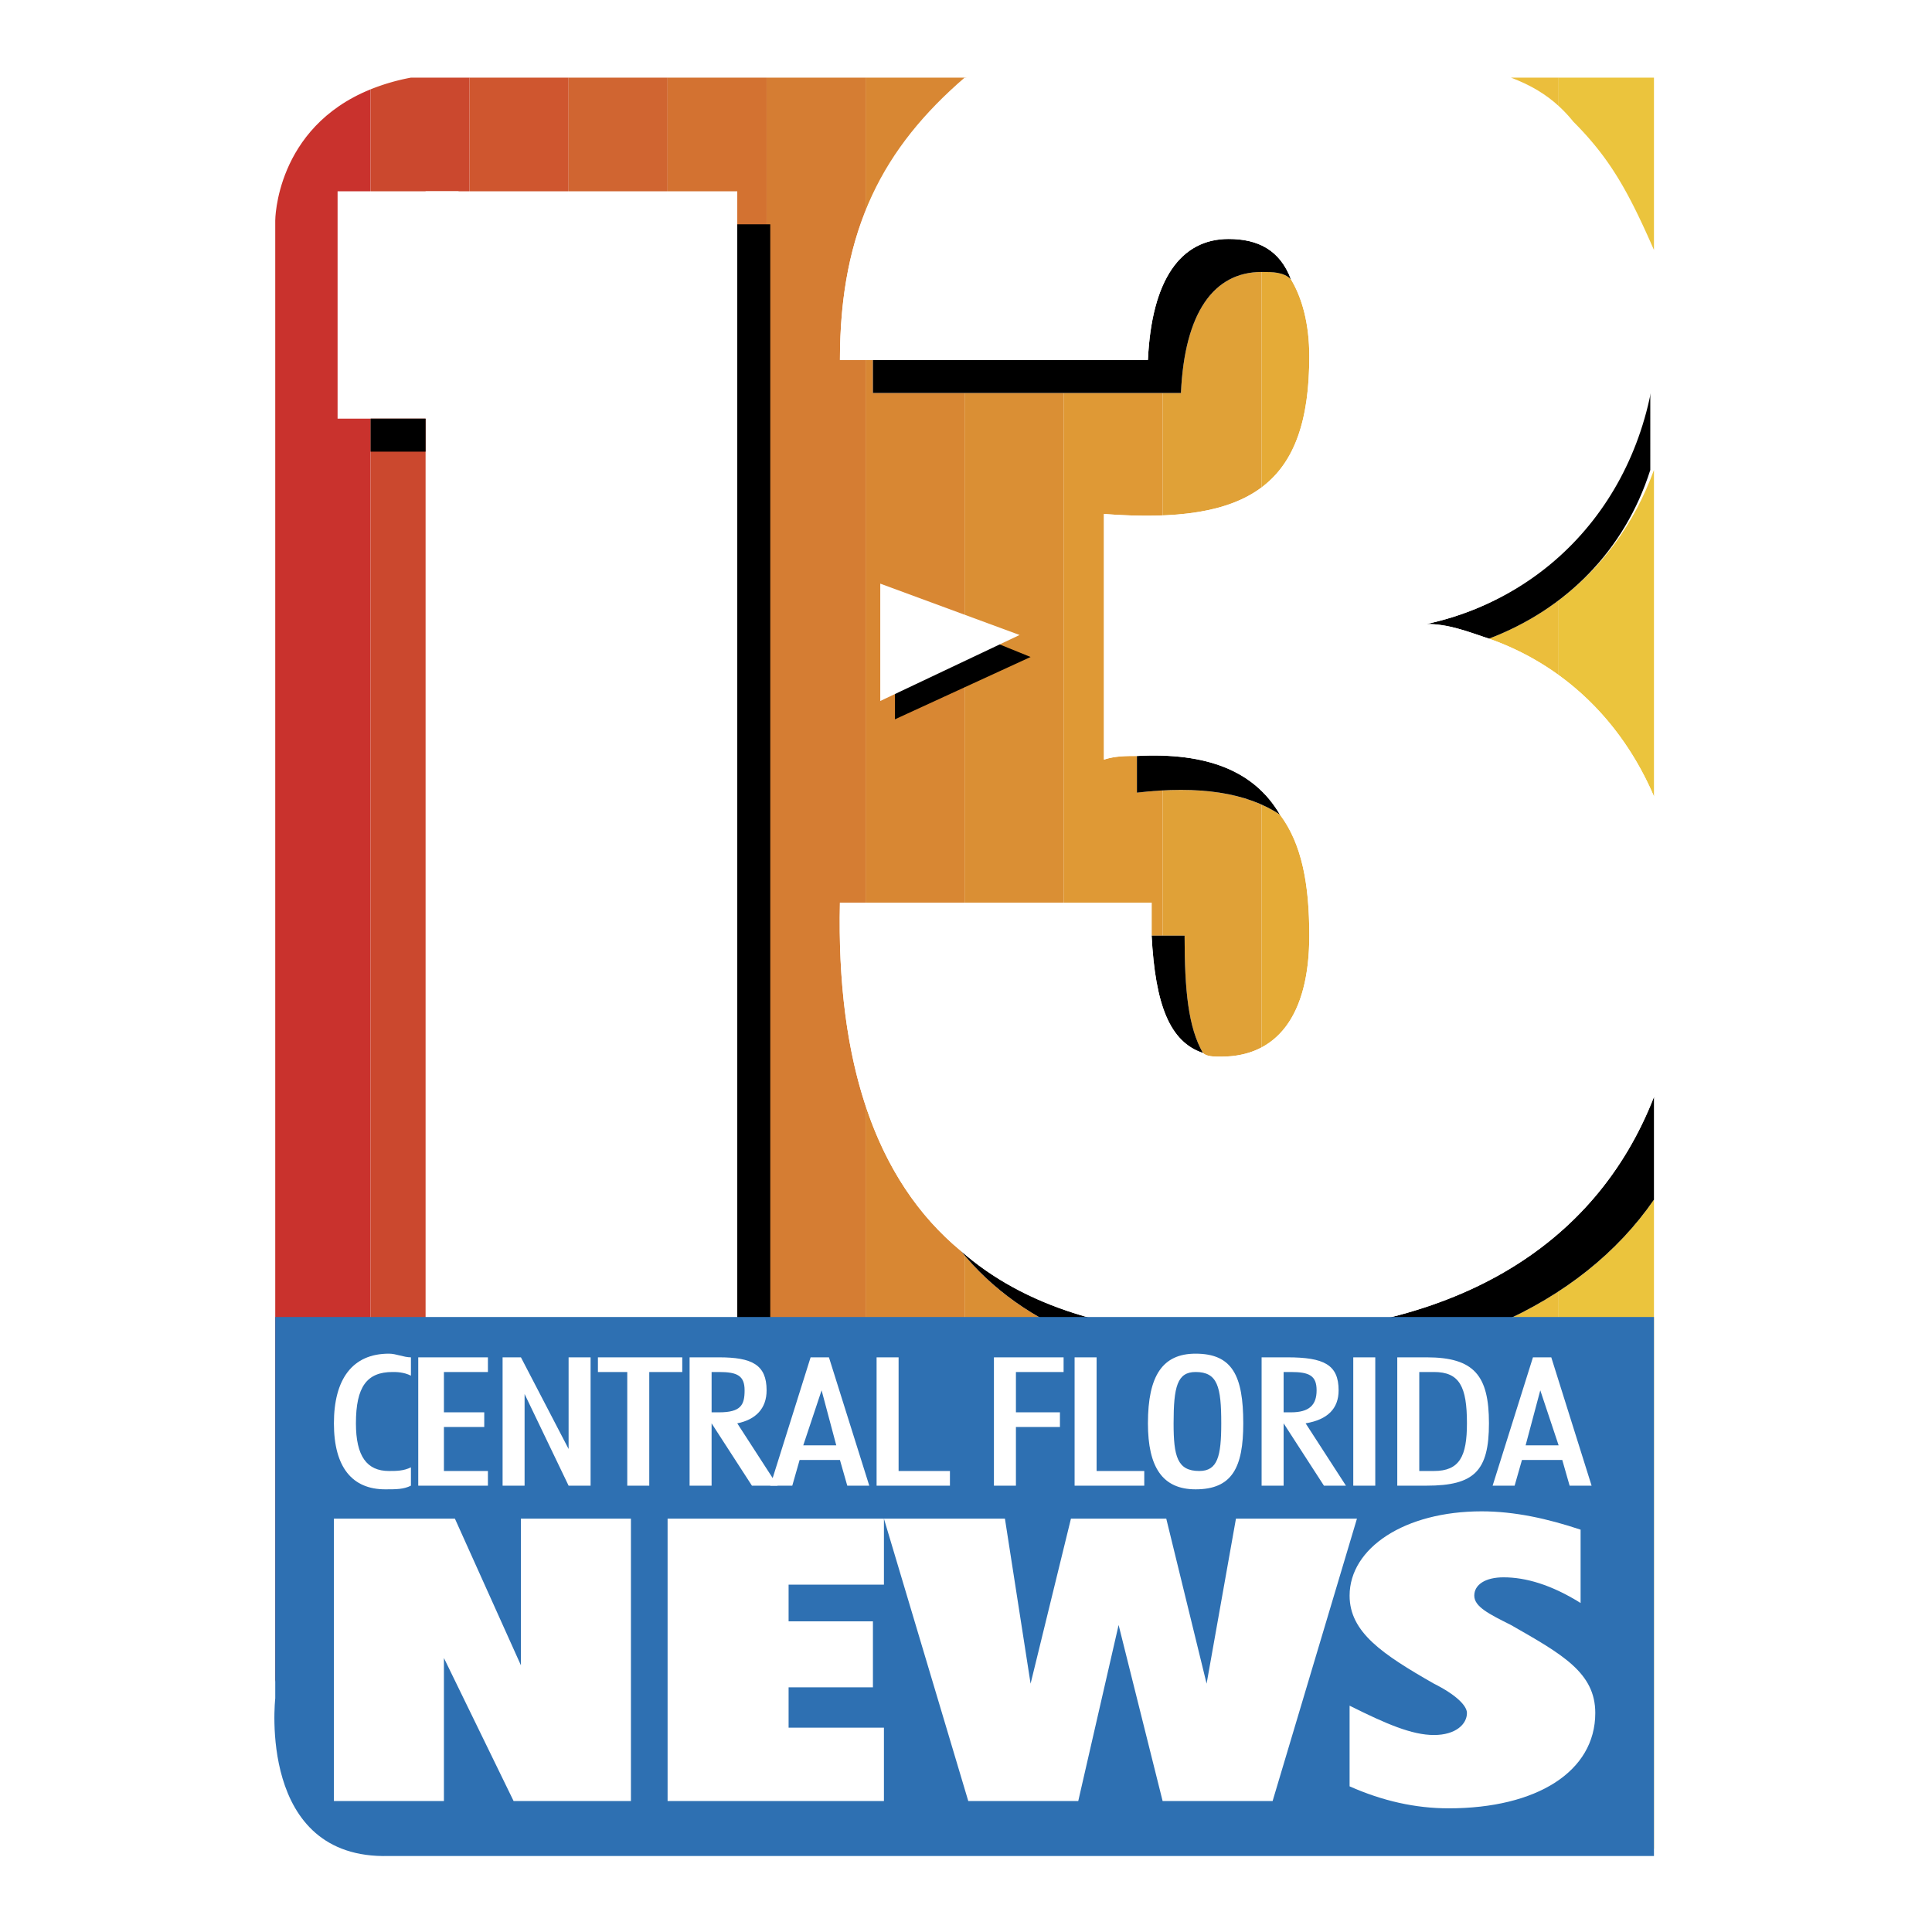 <svg xmlns="http://www.w3.org/2000/svg" width="2500" height="2500" viewBox="0 0 192.756 192.756"><g fill-rule="evenodd" clip-rule="evenodd"><path fill="#fff" d="M0 0h192.756v192.756H0V0z"/><path d="M155.504 67.35v-7.447a28.337 28.337 0 0 1-6.951 3.814 27.1 27.1 0 0 1 6.951 3.633z" fill="#ebbe3c"/><path d="M155.504 59.903v7.447c4.068 2.945 7.344 7.045 9.512 12.098V46.89c-1.965 5.398-5.25 9.812-9.512 13.013z" fill="#ebc43d"/><path d="M36.973 183.53V8.912c-9.514 3.853-9.512 13.101-9.512 13.101v145.601c0-.001 4.147 12.157 9.512 15.916z" fill="#c9322d"/><path d="M46.851 184.442V7.746h-5.853a21.14 21.14 0 0 0-4.024 1.167V183.53c.595.418 1.209.729 1.83.912h8.047z" fill="#cb482e"/><path fill="#cf562f" d="M56.729 184.442V7.746h-9.878v176.696h9.878z"/><path fill="#d06531" d="M66.606 184.442V7.746h-9.877v176.696h9.877z"/><path fill="#d37231" d="M76.483 184.442V7.746h-9.877v176.696h9.877z"/><path d="M86.361 184.442v-74.105c-1.887-5.699-2.738-12.475-2.561-20.279h2.561V35.914H83.8c0-5.845.862-10.678 2.561-14.856V7.746h-9.877v176.697h9.877v-.001z" fill="#d57d33"/><path d="M96.238 184.442v-59.184c-.124-.146-.244-.298-.366-.447-4.333-3.581-7.506-8.42-9.511-14.475v74.105h9.877v.001zm0-94.384V39.207h-9.146v-3.293h-.731v54.144h9.877zm0-82.009v-.303h-9.877v13.312c2.071-5.1 5.382-9.225 9.877-13.009z" fill="#d88733"/><path d="M106.115 184.442v-51.768c-3.955-1.836-7.256-4.314-9.877-7.416v59.184h9.877zm0-94.384V39.207h-9.877v50.851h9.877zM96.238 7.746v.304c.12-.101.244-.203.366-.304h-.366z" fill="#da8f34"/><path d="M115.994 184.442v-48.755c-3.648-.642-6.943-1.648-9.879-3.013v51.768h9.879zm0-91.092V78.862a40.33 40.33 0 0 0-2.562.22v-3.658c-1.098 0-2.195 0-3.291.366V51.279c2.137.16 4.08.214 5.854.145V39.207h-9.879v50.851h8.781v3.292h1.097z" fill="#df9935"/><path d="M125.871 184.442v-47.926c-3.531-.018-6.828-.294-9.877-.829v48.755h9.877zm0-79.941V80.282c-2.604-1.161-5.895-1.635-9.877-1.42V93.35h2.193c0 5.488.367 9.146 1.83 11.707.365.366 1.098.366 1.828.366 1.52 0 2.868-.306 4.026-.922zm0-55.874V27.134c-4.756 0-7.684 4.024-8.049 12.073h-1.828v12.217c4.295-.169 7.547-1.048 9.877-2.797z" fill="#e0a137"/><path d="M135.748 184.442v-48.57a67.842 67.842 0 0 1-9.512.646c-.123 0-.242 0-.365-.002v47.926h9.877zm-9.877-157.308v21.493c3.293-2.468 4.756-6.677 4.756-13.079 0-3.292-.732-5.854-1.83-7.683-.731-.731-1.828-.731-2.926-.731zm0 53.148v24.219c3.029-1.61 4.756-5.33 4.756-11.151 0-5.121-.732-9.146-2.928-12.072a12.31 12.31 0 0 0-1.828-.996z" fill="#e5ab37"/><path d="M145.625 184.442v-50.877c-3.072 1.034-6.375 1.811-9.877 2.307v48.57h9.877z" fill="#e8b439"/><path d="M155.504 184.442V128.84c-2.939 1.917-6.248 3.504-9.879 4.726v50.877h9.879v-.001z" fill="#ebbe3c"/><path d="M155.504 128.84v55.603h9.512V119.69c-2.463 3.569-5.672 6.645-9.512 9.15z" fill="#ebc43d"/><path d="M155.504 13.599c5.121 5.853 9.145 9.877 9.145 18.658 0 15.365-8.779 27.071-22.314 29.999 2.195 0 4.023.731 6.219 1.463 7.682-2.927 13.535-8.78 16.096-16.828V27.866l-2.195-3.658c-1.465-5.122-3.293-7.317-6.951-10.609zM117.822 39.207c.365-8.048 3.293-12.073 8.049-12.073 1.098 0 2.195 0 2.926.732-1.098-2.927-3.293-4.024-6.219-4.024-4.756 0-7.682 4.024-8.049 12.072H87.092v3.293h30.73zM114.896 93.35c.365 6.951 1.828 10.609 5.121 11.707-1.463-2.562-1.83-6.219-1.83-11.707h-3.291zM122.943 133.226c-11.707 0-20.852-2.927-27.071-8.414 6.22 7.683 16.462 11.707 30.364 11.707 17.561 0 31.461-6.22 38.779-16.828v-10.244c-5.853 14.998-20.12 23.779-42.072 23.779zM127.699 81.277c-2.561-4.39-7.316-6.219-14.268-5.853v3.658c6.221-.731 10.977 0 14.268 2.195z"/><path d="M96.238 7.746C88.19 14.696 83.8 22.745 83.8 35.914h30.729c.367-8.048 3.293-12.072 8.049-12.072 2.926 0 5.121 1.098 6.219 4.024 1.098 1.829 1.83 4.39 1.83 7.683 0 12.804-5.854 16.828-20.486 15.73V75.79c1.096-.366 2.193-.366 3.291-.366 6.951-.366 11.707 1.463 14.268 5.853 2.195 2.927 2.928 6.951 2.928 12.072 0 8.049-3.293 12.073-8.781 12.073-.73 0-1.463 0-1.828-.366-3.293-1.098-4.756-4.756-5.121-11.707v-3.292H83.8c-.366 16.097 3.658 27.803 12.072 34.754 6.22 5.487 15.364 8.414 27.071 8.414 21.951 0 36.219-8.78 42.072-23.779V79.448c-3.293-7.683-9.146-13.17-16.463-15.73-2.195-.731-4.023-1.463-6.219-1.463 13.535-2.927 23.047-14.634 23.047-29.999 0-8.781-2.928-13.902-8.414-20.122-1.098-1.463-2.928-3.292-5.121-4.389-.367 0-.367-.366-.732 0H96.97c0-.366-.366.001-.732.001z" fill="#fff"/><path d="M155.504 10.57V7.746h-4.756c2.035.762 3.535 1.706 4.756 2.824z" fill="#ebbe3c"/><path d="M155.504 7.746v2.825a14.013 14.013 0 0 1 1.463 1.564c3.658 3.659 5.486 6.951 8.049 12.805V7.746h-9.512z" fill="#ebc43d"/><path d="M45.753 22.379h31.096v110.48H45.753V22.379z"/><path fill="#fff" d="M42.461 19.086h31.096v113.042H42.461V19.086z"/><path d="M89.288 60.059l13.534 5.488-13.534 6.219V60.059z"/><path fill="#fff" d="M87.824 58.23l13.901 5.123-13.901 6.584V58.23zM33.681 19.086h12.072v22.682H33.681V19.086z"/><path d="M36.973 45.061h5.488v-3.293h-5.488v3.293z"/><path d="M165.016 131.396v53.777H38.803c-13.17.366-11.341-15.731-11.341-15.731v-38.046h137.554z" fill="#2e70b2"/><path fill="#fff" d="M33.315 151.517h12.072l6.586 14.633v-14.633h10.975v28.17H51.241l-6.951-14.268v14.268H33.315v-28.17zM66.606 151.517H88.19v6.586h-9.512v3.658h8.414v6.584h-8.414v4.025h9.512v7.317H66.606v-28.17zM100.262 151.517l2.56 16.462 4.026-16.462h9.511l4.024 16.462 2.928-16.462h12.072l-8.414 28.17h-10.975l-4.39-17.561-4.026 17.561H96.604l-8.414-28.17h12.072zM143.064 173.102c2.195 0 3.293-1.098 3.293-2.195 0-.731-1.098-1.829-3.293-2.927-5.121-2.927-8.414-5.121-8.414-8.78 0-4.756 5.488-8.414 13.17-8.414 3.293 0 6.586.731 9.877 1.829v7.316c-2.926-1.828-5.486-2.561-7.682-2.561-1.828 0-2.926.732-2.926 1.829 0 1.098 1.463 1.829 3.658 2.927 5.121 2.927 8.414 4.756 8.414 8.78 0 5.853-5.854 9.511-14.633 9.511-3.293 0-6.586-.73-9.879-2.194v-8.048c3.66 1.829 6.22 2.927 8.415 2.927zM38.437 148.591c-3.292 0-5.122-2.195-5.122-6.585s1.829-6.951 5.488-6.951c.731 0 1.463.366 2.195.366v1.829c-.731-.365-1.464-.365-1.829-.365-2.561 0-3.658 1.463-3.658 5.121 0 3.292 1.098 4.755 3.292 4.755.731 0 1.463 0 2.195-.365v1.829c-.732.366-1.464.366-2.561.366zM41.729 135.421h6.951v1.464h-4.39v4.023h4.024v1.463H44.29v4.39h4.39v1.464h-6.951v-12.804zM50.144 135.421h1.829l4.756 9.145v-9.145h2.194v12.804h-2.194l-4.391-9.146v9.146h-2.194v-12.804zM62.582 136.885h-2.927v-1.464h8.414v1.464h-3.292v11.34h-2.195v-11.34zM70.996 148.225h-2.195v-12.804h2.927c3.292 0 4.756.731 4.756 3.292 0 1.829-1.097 2.927-2.927 3.293l4.024 6.219H75.02l-4.024-6.219v6.219zm.732-7.317c2.195 0 2.561-.731 2.561-2.195 0-1.463-.732-1.828-2.561-1.828h-.731v4.023h.731z"/><path d="M80.874 135.421h1.829l4.024 12.804h-2.195l-.731-2.561h-4.024l-.731 2.561h-2.195l4.023-12.804zm-.732 8.779h3.292l-1.463-5.487-1.829 5.487zM87.458 135.421h2.195v11.34h5.122v1.464h-7.317v-12.804zM99.164 135.421h6.951v1.464h-4.756v4.023h4.391v1.463h-4.391v5.854h-2.195v-12.804zM107.213 135.421h2.195v11.34h4.756v1.464h-6.951v-12.804zM119.285 135.055c3.658 0 4.756 2.195 4.756 6.951 0 4.39-1.098 6.585-4.756 6.585-3.291 0-4.756-2.195-4.756-6.585 0-4.756 1.465-6.951 4.756-6.951zm.367 11.706c1.828 0 2.193-1.463 2.193-4.755 0-3.658-.365-5.121-2.561-5.121-1.828 0-2.195 1.463-2.195 5.121.001 3.292.368 4.755 2.563 4.755zM128.066 148.225h-2.195v-12.804h2.561c3.658 0 5.121.731 5.121 3.292 0 1.829-1.098 2.927-3.291 3.293l4.023 6.219h-2.195l-4.023-6.219v6.219h-.001zm.731-7.317c1.83 0 2.561-.731 2.561-2.195 0-1.463-.73-1.828-2.561-1.828h-.73v4.023h.73zM135.016 135.421h2.195v12.804h-2.195v-12.804zM139.406 135.421h2.928c4.756 0 6.219 1.829 6.219 6.585 0 4.755-1.463 6.219-6.219 6.219h-2.928v-12.804zm3.658 11.34c2.561 0 3.293-1.463 3.293-4.755 0-3.658-.732-5.121-3.293-5.121h-1.463v9.876h1.463zM152.943 135.421h1.828l4.023 12.804h-2.193l-.732-2.561h-4.023l-.732 2.561h-2.195l4.024-12.804zm-.732 8.779h3.293l-1.83-5.487-1.463 5.487z" fill="#fff"/></g></svg>